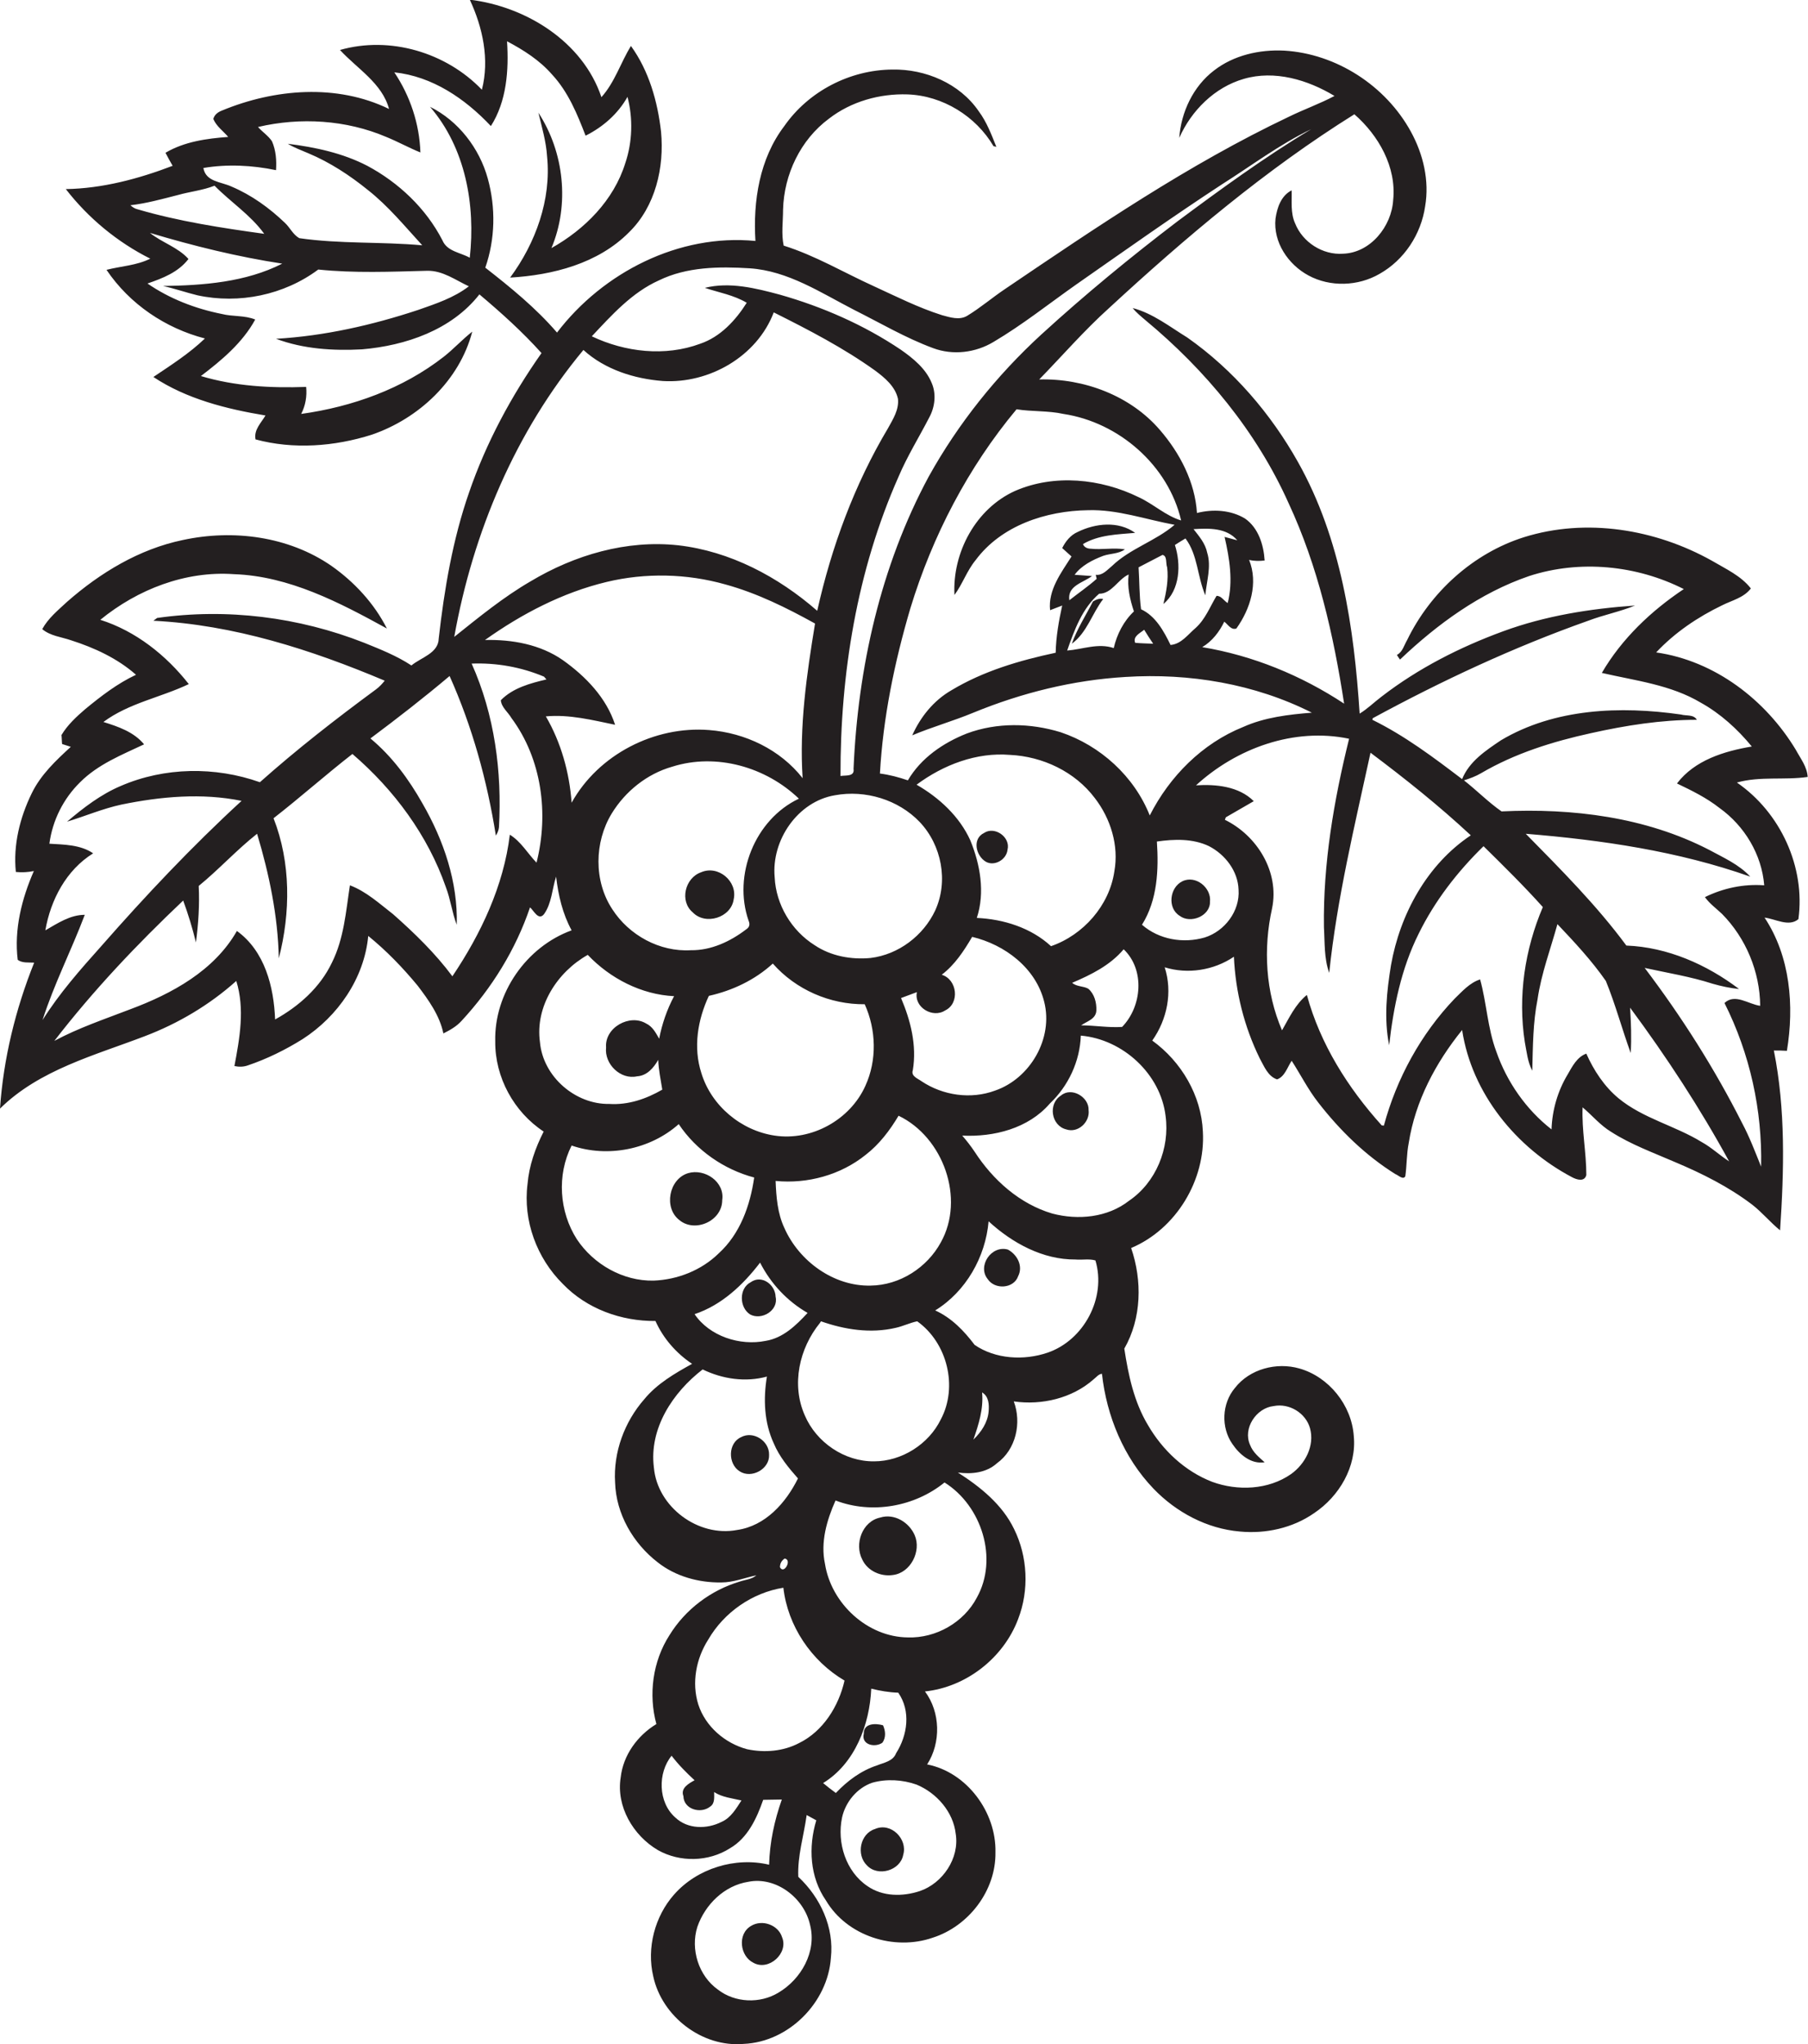 <?xml version="1.0" encoding="utf-8"?>
<!-- Generator: Adobe Illustrator 19.2.0, SVG Export Plug-In . SVG Version: 6.00 Build 0)  -->
<svg version="1.1" id="Layer_1" xmlns="http://www.w3.org/2000/svg" xmlns:xlink="http://www.w3.org/1999/xlink" x="0px" y="0px"
	 viewBox="0 0 582.3 658.3" enable-background="new 0 0 582.3 658.3" xml:space="preserve">
<g>
	<path fill="#231F20" d="M559.4,252c7.5-2.1,15.3-0.7,22.8-1.8c-0.2-3.3-2.3-5.9-3.8-8.7c-9.7-16.1-26.1-28.7-45-31.4
		c6-6.4,13.4-11.4,21.3-15.2c3.2-1.6,6.9-2.4,9.2-5.4c-3.2-4.1-8.1-6.3-12.5-8.9c-18.2-10.2-40.5-13.9-60.6-7.6
		c-16.4,5.2-30.1,17.7-37.6,33.1c-1,1.7-1.5,3.9-3.3,4.8c0.3,0.5,0.6,1,1,1.5c12-11.4,25.8-21.5,41.6-26.9
		c16.3-5.3,34.6-3.5,49.8,4.2c-10.5,7-20,16-26.4,27c10.8,2.5,22.2,3.8,31.9,9.6c6.3,3.5,11.8,8.5,16.4,14.1
		c-8.9,1.5-18.4,4.4-24.1,11.9c4.8,2.3,9.5,4.6,13.7,7.9c8.1,5.8,13.6,15,14.4,24.9c-6.6-0.5-13.2,0.9-19.1,3.8
		c1.5,2.1,3.6,3.6,5.5,5.4c7.7,7.8,12.2,18.6,12.3,29.6c-3.8-0.5-8.1-4.1-11.5-0.9c8.2,16.3,12.2,34.5,11.8,52.7
		c-1.9-4.7-3.7-9.5-6.1-14c-8.9-17.6-19.5-34.3-31.4-50c7.3,1.6,14.8,2.8,21.9,5.1c2.8,0.8,5.6,1.4,8.5,1.7
		c-10.4-7.9-23.1-13.5-36.3-14c-9.6-13-21.1-24.5-32.4-36c24.5,2,49.1,5.6,72.3,13.8c-3.6-3.9-8.6-6.1-13.2-8.6
		c-20.5-10.6-44.1-13.5-66.9-12.4c-4.3-3-8-6.8-12.1-10c1.9-0.6,3.8-1.3,5.5-2.3c10.9-6.4,23.1-10.2,35.4-12.9
		c11.2-2.5,22.6-4.3,34.1-4.3c-1-1.8-3.4-1.2-5.1-1.7c-19.5-2.8-40.7-2-58,8.3c-4.9,3.3-10.2,6.8-12.5,12.5
		c-9.2-7-18.5-14-28.9-19.1c0-0.1,0.1-0.4,0.1-0.5c22.3-12.1,45.4-22.9,69.4-31.4c5-1.9,10.2-2.9,15.1-4.9
		c-14.4,1-28.9,3.3-42.5,8.3c-13.9,5.1-27.3,11.9-39.1,21c-2.4,1.8-4.6,4-7.1,5.5c-1.8-27.7-6-56.3-19.8-80.9
		c-8.8-15.7-20.9-29.8-35.7-40.2c-5.7-3.5-11.1-7.8-17.6-9.5c1.2,1.5,2.7,2.7,4.1,3.9c19.3,16,35.8,35.9,46.1,58.9
		c9.5,20.4,14.5,42.5,17.9,64.6c-13.8-9.1-29.4-15.5-45.7-18.2c3.2-1.9,5.5-4.9,7.1-8.2c1.2,0.9,2.2,2.8,3.9,2.2
		c4.5-6.3,7.1-14.6,4.1-22.1c1.6,0.4,3.3,0.4,5,0.2c-0.3-5-2-10.5-6.3-13.5c-4.6-2.8-10.4-3.1-15.5-1.8c-0.6-9.9-5.5-19.3-11.9-26.7
		c-9.5-11.1-24.5-16.7-38.9-16.3c7.5-7.7,14.5-15.8,22.5-23c24.7-22.8,50.5-44.6,79-62.4c7.8,6.8,13.6,17,12.5,27.6
		c-0.5,8.5-7.3,17-16.1,17.3c-6.6,0.5-13.1-3.7-15.5-9.8c-1.5-3.3-1-7.1-1.1-10.6c-3.4,1.7-4.7,5.6-5.2,9.1
		c-0.8,7.6,4.1,14.8,10.6,18.3c7,3.8,16,3.5,22.9-0.5c8-4.5,13.4-12.8,14.7-21.8c1.4-8.2-0.6-16.7-4.6-24
		c-8.1-14.8-24-25.1-40.8-26.1c-8-0.4-16.3,1.5-22.6,6.4c-6.7,5.1-10.6,13.4-11.2,21.7c3.9-8.8,11.4-16.3,20.8-19
		c9.9-2.9,20.6,0.3,29.2,5.5c-4.7,2.5-9.8,4.3-14.7,6.7C382.7,53,353.2,73.1,323.8,93c-4.2,2.8-8,6.1-12.3,8.7
		c-2.5,1.5-5.5,0.5-8.1-0.2c-7.6-2.4-14.7-6-21.9-9.3c-9.7-4.4-18.9-9.9-29.1-13.1c-0.8-3.7-0.2-7.8-0.2-11.6
		c0.3-11.3,5.6-22.5,14.8-29.3c7.1-5.5,16.3-8.1,25.3-7.8c11.3,0.4,22,7,27.7,16.7c0.2,0,0.7,0.1,0.9,0.2c-1.6-4-3.1-8-5.7-11.5
		c-6.1-8.9-17.1-13.6-27.8-13.4c-13.7,0.1-27,7-34.8,18.2c-8,10.5-10.1,24.2-9.3,37c-24.6-2.4-49.1,10.1-63.9,29.5
		c-6.8-7.9-14.9-14.5-23.1-20.9c3.2-9.2,3.4-19.3,0.8-28.7c-2.7-9.8-9.5-18.6-18.6-23.1c11.4,13.2,14.7,31.6,12.8,48.6
		c-3-1.7-7.3-2-8.8-5.6c-5.3-10.3-14.1-18.6-24.2-24c-7.9-4.1-16.8-6-25.6-7.1c2.1,1.3,4.4,2.1,6.7,3.1c6.9,2.9,13.3,7.1,19.1,11.8
		c6.6,5.2,11.9,11.7,17.5,17.8c-13.2-1.2-26.5-0.4-39.6-2.3c-2-1.1-3-3.4-4.6-4.9c-5-4.8-10.8-9-17.2-11.7c-3.4-1.6-8.3-1.5-9.1-6
		c7.7-1.3,15.7-0.9,23.4,0.7c0.2-3.1,0-6.3-1.3-9.3c-1.2-1.8-3.1-3-4.5-4.6c13.6-3.2,28.4-2.3,41.3,3.2c3.7,1.5,7.3,3.5,11,5
		c-0.3-9.2-3.3-18.2-8.4-25.8c12.3,1.3,22.8,8.5,31.1,17.3c5.1-8,5.8-18,5.2-27.3c5.3,2.8,10.5,6.1,14.5,10.7
		c5.2,5.6,8.1,12.7,10.8,19.7c5.6-2.8,10.4-7,13.5-12.5c1.8,6.9,1.6,14.5-0.7,21.3c-3.7,12-13.1,21.4-23.8,27.4
		c5.9-14,4.1-30.9-4.2-43.6c1.1,4.6,2.5,9.3,2.8,14.1c1.4,13.9-3.7,27.9-11.9,39c13.7-0.8,28.3-4.5,38.3-14.6
		c8.5-8.3,11.4-20.9,10.3-32.4c-1.1-9.7-3.9-19.6-9.7-27.6c-3.3,5.4-5.2,11.7-9.5,16.5c-6-17.9-24.3-29.2-42.4-31.4
		c4.2,9,6.4,19.3,3.9,29c-11.5-12-29.6-17.4-45.7-12.8c5.5,6,13.6,10.7,15.8,19c-16.8-8.2-36.9-6.5-53.8,0.5
		c-1.3,0.5-2.4,1.3-2.8,2.7c1,2.4,3.2,3.9,4.8,5.8c-6.9,0.5-14.1,1.5-20.2,5.1c0.7,1.4,1.5,2.8,2.3,4.2c-11,4.2-22.6,7.3-34.4,7.5
		c7.2,9.3,16.6,17.1,27.2,22.4c-4.4,2.2-9.4,2.4-14.1,3.6C41.8,98,53.3,105.7,66,109c-5,4.8-10.8,8.5-16.6,12.4
		c10.7,7.1,23.5,10.3,36.1,12.4c-1.4,2.4-3.8,4.6-3.2,7.7c12.2,3.3,25.4,2.3,37.4-1.5c15.2-5.2,28.3-17.5,32.4-33.2
		c-3.2,2.5-6,5.6-9.2,8.1c-13.2,10.3-29.4,16.1-45.9,18.4c1.4-2.7,1.9-5.7,1.6-8.7c-11.4,0.4-22.9-0.2-33.9-3.5
		c6.7-5.1,13.4-10.7,17.5-18.2c-3.4-1.4-7.3-0.9-10.8-1.8c-8.5-1.7-16.8-4.9-23.9-9.8c4.9-1.7,9.9-3.6,13.2-7.9
		c-3.4-3.8-8.6-5.3-12.4-8.4c14,4.2,28.2,7.7,42.6,9.9c-11.8,6-25.4,7-38.4,7.2c3.7,0.8,7.4,2.1,11.1,3c13.4,2.9,27.9-0.1,38.9-8.3
		c11.6,1.2,23.4,0.7,35.1,0.4c5-0.1,9.1,3,13.4,5c-4.8,3.7-10.6,5.6-16.3,7.6c-14.8,4.9-30.2,8.4-45.8,9.3
		c8.8,3.3,18.4,3.9,27.7,3.4c14-1.2,28.8-6.2,37.8-17.7c7,5.9,13.8,12,20,18.9c-9.7,13.8-17.8,28.8-23.3,44.8
		c-5.3,15.2-8,31.2-9.8,47.1c-0.1,4.8-5.7,6.1-8.8,8.7c-4.7-3.1-10-5.2-15.2-7.3c-21.1-8.3-44.2-11.2-66.7-8
		c-0.3,0.2-0.9,0.7-1.2,0.9c25.9,1.3,50.8,9.3,74.5,19.3c-0.8,1-1.7,2-2.8,2.8c-12.9,9.5-25.5,19.3-37.4,29.9
		c-14.4-5.1-30.7-4.9-44.8,1.2c-6.4,2.7-12,7-17.3,11.5c5.9-1.8,11.5-4.2,17.5-5.5c12.7-2.6,25.9-3.8,38.7-1.2
		c-16,14.7-30.9,30.5-45.2,46.8c-6.8,7.6-13.5,15.2-18.9,23.8c3.7-11.6,9.3-22.5,13.6-33.9c-4.7,0-8.7,2.7-12.7,5
		c1.7-9.8,6.7-19.4,15.4-24.8c-4.1-2.8-9.3-2.8-14.1-3.1c1-7.5,4.5-14.5,9.9-19.8c5.8-5.8,13.4-8.8,20.6-12.2
		c-3.3-4-8.3-5.7-13.1-7.2c8.2-6.1,18.5-7.9,27.5-12.2c-7.3-9.3-17.1-17.1-28.5-20.7c12-9.8,27.4-15.8,43-14.7
		c17.8,0.6,34,9.1,49.3,17.5c-4.1-8.1-10.5-15-17.9-20.2c-13.8-9.5-31.6-11.8-47.8-8.3c-14,2.9-26.6,10.5-37.3,19.9
		c-2.9,2.7-6.1,5.3-8,8.8c2.6,2.2,6.1,2.5,9.3,3.6c7.5,2.4,14.9,5.8,20.9,11.1c-6,2.8-11.3,6.9-16.4,11.1c-2.8,2.4-5.7,5.1-7.6,8.3
		c0.1,0.7,0.1,2.2,0.2,2.9c0.7,0.2,2.1,0.7,2.8,0.9c-4.8,4.4-9.7,9-12.6,15c-3.8,7.8-6,16.6-5.1,25.3c1.9,0.2,3.9,0.1,5.8-0.3
		c-3.9,8.9-6.4,18.8-5.2,28.6c1.5,1.1,3.5,0.8,5.3,0.9C5,325,1.1,340.9,0,357c12.7-12.5,30.4-17.1,46.6-23.3
		c10.8-4.1,20.9-10.1,29.5-17.8c2.8,9,1.1,18.4-0.6,27.4c1.4,0.3,2.9,0.3,4.3-0.2c6.2-2.1,12.1-5,17.7-8.5
		c11.3-7.3,19.8-19.5,21.1-33.2c5.9,4.8,11.1,10.2,15.9,16c3.5,4.6,7.1,9.6,8.3,15.4c2.2-1.1,4.3-2.3,5.9-4.1
		c9.7-10.5,17.4-22.9,22-36.5c1.2,1,2.7,4.4,4.5,2.2c2.5-3.5,2.6-8.1,3.9-12.1c0.7,6,2.1,12,5,17.3c-14.6,5.3-25,20.3-24.6,35.8
		c-0.1,11.5,6,22.7,15.6,29c-2.7,5.3-4.7,11-5.2,16.9c-1.5,11.8,3,23.9,11.4,32.2c7.7,8,18.8,12,29.8,11.9
		c2.5,5.6,6.7,10.4,11.8,13.8c-5.6,3.1-11.3,6.4-15.4,11.4c-6.4,7.3-10,17.1-9.4,26.8c0.3,10.1,5.8,19.6,13.7,25.7
		c5.8,4.6,13.3,6.6,20.5,6.5c3.9,0,7.5-1.5,11.3-2.3c-1.5,1.3-3.5,1.4-5.3,2c-9.4,2.8-17.6,9-22.7,17.3c-5.4,8.4-6.8,19.1-4.2,28.6
		c-6.1,3.7-10.7,10-11.5,17.2c-1.5,9.3,4,18.7,12,23.4c7.1,4,16.3,3.8,23.2-0.6c5.7-3.3,8.6-9.6,10.7-15.6c2,0,4-0.1,6-0.1
		c-2.4,6.8-3.9,13.8-4.1,21c-10.9-2.6-23.2,1.2-30.6,9.6c-6.2,7-8.9,17.2-6.7,26.4c2.8,12.9,15.8,22.9,29.1,21.7
		c14.5-0.6,27.1-13.3,28.1-27.7c1.1-9.8-3.4-19.5-10.5-26.1c-0.3-6.7,1.8-13.3,2.7-19.9c1,0.6,2.1,1.1,3.1,1.7
		c-2.6,8.6-2.1,18.3,3.1,25.8c6.8,11.5,22,16.3,34.4,12c11.6-3.7,20.4-15.2,20.2-27.5c0.3-12.9-9.2-25.8-22-28.3
		c4.5-7,4.3-16.8-0.7-23.5c13.3-1.4,25.3-10.8,30-23.3c3.6-9.3,3.1-20.1-1.3-29c-3.8-7.9-10.9-13.6-18.1-18.2
		c4.4,0.6,9.2,0.1,12.6-3c6.1-4.4,8-13,5.4-19.9c9,1.3,18.8-1,25.7-7.1c0.9-0.7,1.6-1.7,2.7-1.8c1.5,13.6,7,27,16.6,37
		c7.3,7.6,17.2,12.9,27.8,13.8c8.3,0.8,17-1.1,23.9-5.9c8.1-5.4,13.8-15,12.8-24.9c-0.7-9.9-8-19-17.5-21.7
		c-7.3-2.1-16,0.1-20.8,6.3c-4.2,5-4.5,12.7-0.8,18c2.3,3.4,6,6.6,10.4,5.9c-1.8-1.6-3.8-3.2-4.7-5.6c-2.4-5.3,2-11.9,7.6-12.5
		c5-1,10.3,2.2,11.7,7.1c1.6,5.7-1.6,11.6-6.1,14.8c-7.3,5.1-17.2,5.5-25.4,2.5c-8.8-3.4-16-10.2-20.7-18.3
		c-4.5-7.5-6.3-16.1-7.6-24.6c5.6-9.8,5.8-21.9,2.2-32.4c14.5-6.1,24-21.9,23.1-37.5c-0.5-11.6-6.9-22.5-16.3-29.3
		c4.8-6.8,6.6-15.6,4-23.6c7.4,2.3,15.8,1,22.3-3.4c0.5,11.3,3.3,22.5,8.3,32.7c1.4,2.5,2.6,5.8,5.6,6.8c2.5-0.9,3.3-3.9,4.7-6
		c2.9,4.5,5.3,9.3,8.6,13.5c7,9,15.2,17,24.8,23c0.9,0.3,2.5,2,3.2,0.7c0.5-3.5,0.4-7.2,1.1-10.7c2.1-13.5,8.7-25.9,17.2-36.4
		c3.1,20.4,17.4,37.9,35.4,47.4c1.5,0.8,4,1.6,4.6-0.7c0-7.3-1.5-14.5-1.2-21.8c3.1,2.6,5.7,5.8,9.2,7.9c6.4,4.1,13.6,6.7,20.5,9.7
		c8.8,3.7,17.4,8,25,13.8c3.2,2.5,5.8,5.7,8.9,8.2c1.3-19.3,1.8-38.9-2-57.9c1.4,0,2.8,0,4.2,0.1c2.4-14.5,1.1-30.4-7.2-42.9
		c3.5,0.4,7.8,3.1,10.9,0.5C581.5,279.3,573.5,261.7,559.4,252z M44.3,67.4c-0.9-0.2-1.6-0.7-2.3-1.3c5.2-0.6,10.2-2,15.3-3.3
		c3.9-1.1,8-1.5,11.8-3c5.2,5.3,11.6,9.4,16,15.5C71.4,73.4,57.6,71.3,44.3,67.4z M388.8,178c-0.6-3-2.6-5.3-4.4-7.6
		c4.9-0.3,10.6-0.5,14.1,3.6c-1.4-0.4-2.7-0.7-4.1-1.1c1.6,7,2.8,14.3,1,21.3c-1.2-0.7-2.1-2.4-3.6-2.3c-2.1,3.5-3.6,7.5-6.7,10.3
		c-2.5,2.1-4.6,5.2-8.1,5.5c-2.2-4.5-4.8-9.3-9.5-11.5c-0.6-4.5-0.5-9-0.8-13.5c2.6-1.3,5.1-2.7,7.7-4c1.6,0.3,1,2.8,1.5,4
		c0.5,4-0.3,8-1.2,11.8c5.4-4.5,5.7-12.8,3.7-19c1.1-0.7,2.2-1.4,3.4-2.1c4,5.3,3.8,12.3,6.4,18.3
		C388.6,187.1,390.2,182.5,388.8,178z M371.4,207.3c-2-0.1-3.9-0.1-5.8-0.3c-0.8-2.1,1.6-3.1,2.9-4.2
		C369.4,204.3,370.4,205.8,371.4,207.3z M342.5,133.3c17.9,2.7,33.8,16.6,37.9,34.3c-5-1.5-8.9-5.3-13.7-7.5
		c-12.2-6-27.2-7.5-39.8-2c-12.6,5.7-20.2,19.8-19.5,33.5c2.6-3.5,4-7.8,6.8-11.2c8.3-11.2,22.7-15.9,36.2-16.1
		c9.5-0.3,18.6,3,27.9,4.7c-6.2,5.3-14.3,7.6-20.2,13.3c-1.5,1.2-3,3.1-5.2,2.8c0.1,0.3,0.2,1,0.3,1.3c-2.8,2.5-5.9,4.6-8.8,6.9
		c-0.7-4.7,4.4-5.6,7.3-7.8c-1.9-0.1-3.7-0.3-5.6-0.4c2.2-3,5.8-4.8,9.2-6.1c2.3-0.8,5-0.6,7-2.1c-3.7-0.6-7.3,0.2-11-0.2
		c-1.1,0-2.2-0.5-2.5-1.5c5.1-3,11.1-3.1,16.8-3.6c-5.4-3.9-12.8-3.1-18.5-0.3c-2.3,1-3.9,3-5,5.2c1,0.9,2,1.8,3,2.7
		c-3.3,5.2-7.6,10.8-6.9,17.3c1.3-0.5,2.6-1,3.9-1.5c-1.1,5-2,10.1-2.1,15.2c-11.7,2.5-23.3,5.9-33.6,12.1
		c-5.7,3.3-9.9,8.5-12.6,14.5c6.4-2.7,13.2-4.6,19.7-7.3c15.6-6.4,32.1-10.5,49-11.5c20.5-1.3,41.6,2.2,60,11.5
		c-7.5,0.6-15.2,1.5-22.1,4.6c-13.2,5.3-23.7,15.9-30.1,28.5c-5-12.6-15.9-22.5-28.7-26.8c-9.8-3-20.5-3.2-30.2,0.4
		c-7.6,3-14.8,7.9-19,15.1c-2.9-1-5.9-1.8-9-2.2c1-18,4.7-35.9,9.8-53.2c7.1-23.3,18.6-45.4,34.2-64.1
		C332.3,132.6,337.5,132.2,342.5,133.3z M365.2,196.9c-3.3,3.1-5.5,7.4-6.5,11.8c-5-1.7-10,0.4-15,0.8c2.3-6.6,4.9-13.7,10.3-18.3
		c4.1,0,6-4.6,9.5-6.2C363,189,363.9,193,365.2,196.9z M350.5,318.4c-1.6-0.9-3.7-0.6-5.2-1.9c6.1-2.6,12.2-5.6,16.6-10.8
		c6.9,6.6,5.9,18.4-0.5,25c-4.4,0.3-8.8-0.5-13.2-0.5c1.8-1.3,4.8-2,4.9-4.8C353.2,322.9,352.5,320.1,350.5,318.4z M241.1,296.5
		c0.5,1.2,0.3,2.1-0.8,2.8c-5.1,3.9-11.3,6.8-17.8,6.7c-10,0.6-19.9-4.8-25.3-13.2c-6-9.1-5.8-21.6-0.2-30.8
		c4.4-7.2,11.4-12.8,19.5-15.1c14.2-4.5,30.2,0.1,40.8,10.3C243.1,263.9,236,281.9,241.1,296.5z M268.9,256.1
		c9.8-1.8,20.4,1.4,27.3,8.6c7.1,7.5,9.3,19.1,5,28.5c-3.8,8.1-11.8,14.2-20.8,15.3c-6.2,0.6-12.8-0.6-18-4.1
		c-7.5-4.7-12.5-13.1-12.9-21.9C248.4,270.6,256.9,258.1,268.9,256.1z M228.3,320.7c7.6-1.7,14.8-5.1,20.6-10.4
		c7.4,8.4,18.4,13.2,29.6,13.1c3.7,8.2,4,18,0.2,26.3c-4.9,10.9-17.3,17.8-29.2,16c-10.8-1.6-20.4-9.6-23.6-20.1
		C223.2,337.3,224.7,328.4,228.3,320.7z M260.1,422.8c-3.7,4-7.9,8.1-13.5,9c-8.3,1.7-18.1-1.5-22.9-8.6c8.7-2.9,15.6-9.4,21.1-16.6
		C248.2,413.3,253.5,419,260.1,422.8z M264.1,426l0.3-0.5c7.7,2.7,16,4,24.1,2.1c2.3-0.5,4.5-1.6,6.9-2.1
		c9.7,6.9,13.2,21.1,7.6,31.6c-3.9,8-12.6,13.5-21.5,13.5c-9.5,0.1-18.6-6.1-22.3-14.8C254.8,445.9,257.4,434.2,264.1,426z
		 M280.4,414c-11.9,0.3-23.1-7.9-27.8-18.6c-2.2-4.7-2.6-10-2.8-15.1c10.3,1,20.9-1.9,29-8.4c4.4-3.4,7.8-7.9,10.6-12.6
		c14.4,6.9,21.5,26.7,13.6,40.8C298.6,408.2,289.8,413.9,280.4,414z M296.8,348.2c-1.2-0.9-3.5-1.6-2.8-3.6c1.3-8-0.7-15.9-3.8-23.2
		c1.7-0.6,3.4-1.3,5.1-1.9c-1,4.9,5.1,8.5,9.1,5.9c4.8-2.3,3.9-10-1.1-11.5c4.2-3.2,7.1-7.6,9.8-12.2c10.5,2.5,20.5,10,23.2,20.9
		c3,11.8-4.5,24.7-15.8,28.6C312.7,354.1,303.7,352.8,296.8,348.2z M314.6,295.6c2.7-8.2,1.1-17.2-2.1-25
		c-3.5-7.7-10-13.7-17.3-17.9c8.6-6.4,19.3-10.5,30.1-9.6c10.5,0.5,20.9,5.4,27.3,13.9c5.1,6.6,7.8,15.3,6.3,23.6
		c-1.6,11-10,20.5-20.4,24.1C332.1,298.8,323.3,296,314.6,295.6z M212.2,90.3c9-4.4,19.4-4.5,29.2-3.9c12.4,0.8,23,7.9,33.7,13.4
		c8.4,4.2,16.5,9,25.4,12.3c6.4,2.4,13.7,1.5,19.5-2c9.3-5.5,17.7-12.2,26.5-18.4c15.6-10.9,31.1-21.9,47-32.3
		c9.5-6,18.6-12.9,28.8-17.8c-15,9-29.1,19.3-43.1,29.7c-15.1,11.5-29.8,23.6-43.8,36.4c-14.4,13.2-26.8,28.7-36.3,45.8
		c-15.5,28.8-22.8,61.6-24.2,94.1c0.4,2.6-2.6,2-4.2,2.3c-0.1-32.9,5.3-66.2,18.7-96.4c2.8-6.6,6.6-12.7,9.9-19.1
		c1.8-3.3,2.3-7.5,0.8-11c-1.9-4.7-6-8-10-10.8c-11.9-8-25.2-13.8-38.9-17.7c-7.8-2.1-16.2-4.2-24.2-2.2c4.5,1.5,9.3,2.3,13.5,4.8
		c-3.6,5.7-8.5,11-15,13.2c-11.3,4.2-24.2,2.7-34.9-2.4C197,101.5,203.5,94.2,212.2,90.3z M187.9,112.7c6.9,6.3,16.4,9.3,25.6,10
		c14.9,0.9,30.3-7.9,35.7-22.1c11.2,5.6,22.4,11.4,32.6,18.7c3.1,2.3,6.5,5.1,7.4,9.1c0.4,3.5-1.6,6.6-3.2,9.5
		c-10.8,18.1-18.2,38.2-22.8,58.8c-12.6-11-28.1-19.2-44.8-21.1c-16.6-1.8-33.3,3.1-47.5,11.6c-8.8,5.1-16.7,11.6-24.6,17.9
		C152.3,171.5,166,139,187.9,112.7z M161.3,225.5c0.2,2.3,2.3,3.8,3.4,5.7c9.8,13.2,12.1,30.8,8.1,46.6c-2.9-3-5-6.8-8.6-9
		c-2,16.5-9.3,31.9-18.5,45.6c-5.5-7.4-12.2-13.9-19.1-20c-4.4-3.4-8.6-7.3-13.9-9.3c-1.3,8.4-1.9,17.1-5.8,24.9
		c-3.8,8-10.7,14.1-18.3,18.3c-0.4-10.5-3.3-22-12.3-28.5C69,312.6,55.4,320,42,325c-8.3,3.2-16.7,6-24.5,10.2
		C30,319,44.1,304.1,59,290c1.6,4.4,3,8.9,4.1,13.5c0.8-6,1.2-12.1,0.9-18.2c6.5-5.3,12.2-11.6,18.8-16.8c3.9,13,6.7,26.4,7,40.1
		c3.8-14.7,3.9-30.8-1.7-45.1c8.6-6.7,16.8-14,25.4-20.7c13.4,11.5,24.3,26.2,30.1,42.9c1.5,3.9,2,8.2,3.5,12.1
		c0.4-13.7-4.2-27.2-11-39c-4.4-7.8-9.8-15.2-16.8-21c8.7-6.5,17.2-13.1,25.5-20.1c7.3,16.3,12.1,33.7,14.9,51.4
		c0.5-0.8,0.9-1.7,1-2.7c1-17.9-1.4-36.2-8.8-52.7c8-0.3,15.9,1.1,23.3,4.2c0.2,0.2,0.6,0.7,0.8,0.9
		C170.9,220,165.2,221.5,161.3,225.5z M184.1,258.5c-0.7-9.7-3.4-19.4-8.3-27.8c7.6-0.7,15,1.2,22.3,2.7
		c-2.8-8.7-9.5-15.6-16.8-20.8c-7.3-5.1-16.4-6.7-25.1-6.5c11.8-8.4,25-15.3,39.2-18.7c12.5-3,25.8-2.7,38.2,0.8
		c10.2,2.8,19.7,7.5,28.9,12.6c-2.7,16.4-5.1,33.1-4,49.8c-7.2-9.2-18.5-14.6-30.1-15.5C210.8,233.7,192.7,243,184.1,258.5z
		 M173.9,335.6c-1.6-11.5,5.6-22.6,15.4-28.1c7.2,7.6,17.3,12.8,27.8,13.3c-2.3,4.3-3.9,9-4.8,13.7c-1.1-1.9-2.1-3.9-4.2-4.9
		c-5.3-3.2-13.4,1.3-12.9,7.7c-0.6,5.4,4.7,10.5,10,9.3c3.2-0.2,5.3-2.7,6.8-5.3c0.1,3.2,0.8,6.4,1.3,9.6c-5.2,3-11,5-17.1,4.6
		C185.4,355.7,174.9,346.8,173.9,335.6z M210.5,412.4c-9.8,0.2-19.3-5.2-24.7-13.3c-5.7-8.9-6.5-20.7-1.7-30.2
		c11.6,4,25.3,1.3,34.5-6.9c5.6,8.4,14.5,14.6,24.3,17.2c-1.3,9-4.5,18.1-11.4,24.4C225.9,409.1,218.2,412.1,210.5,412.4z
		 M237.4,492.7c-12.5,2.4-25.7-7.4-26.8-20.1c-1.6-12.6,6.1-24.2,15.7-31.6c6.4,3.1,13.8,4.2,20.7,2.3c-1.2,7.2-0.9,14.8,2.2,21.5
		c1.8,4.3,4.8,7.9,7.8,11.3C253.1,484,246.5,491.4,237.4,492.7z M251.2,504.7c0-1.2,0.5-2.1,1.5-2.8
		C255.2,502.2,252.5,507.2,251.2,504.7z M232.4,586.7c-4.7,2.4-10.9,2.4-14.9-1.4c-5.6-4.9-5.7-14.4-1.2-19.9
		c2.2,2.9,4.7,5.4,7.4,7.9c-1.8,1-4.6,2.5-3.6,5.1c0.1,4.3,5.6,5.8,8.6,3.4c1.6-1,1.3-3.1,1.3-4.7c2.6,1.7,5.8,2,8.8,2.7
		C237.1,582.4,235.4,585.4,232.4,586.7z M260.9,619.9c2.2,8.6-2.9,17.5-10.2,21.8c-5.9,3.6-14,3.3-19.5-1c-6.2-4.4-8.9-13-6.6-20.2
		c2.5-7.2,8.7-13.3,16.4-14.5C249.9,604.2,259,611.2,260.9,619.9z M257.4,561.3c-5.1,2.7-11.2,3.2-16.8,2
		c-7.1-1.9-13.4-7.3-15.7-14.4c-2.2-7-0.7-14.8,3.2-20.9c5.1-8.8,14.2-15.1,24.2-16.7c1.4,12.3,9,23.6,19.7,29.9
		C270.1,549.5,265.1,557.5,257.4,561.3z M265.1,574.2c10.3-6.3,15-18.9,15.5-30.4c2.8,0.7,5.7,1.2,8.7,1.3c4.1,5.9,3,13.7-0.7,19.5
		c-1,2.6-3.9,3-6.1,3.9c-5.2,1.7-9.6,5-13.3,8.9C267.7,576.3,266.4,575.3,265.1,574.2z M307.8,590.5c1.3,7.9-4.2,16-11.6,18.5
		c-5.5,1.8-11.9,1.8-16.8-1.6c-7-4.7-9.9-14-8.2-22.1c1.1-5,4.8-9.5,9.7-11.2c4.6-1.3,9.8-1,14.3,0.6
		C301.7,577.4,307,583.5,307.8,590.5z M314.6,514.5c-4.2,8-13.2,13.1-22.2,12.8c-13-0.1-24.7-10.9-26.7-23.7
		c-1.5-7,0.6-14.1,3.4-20.4c11.7,4.5,25.5,2,35.1-5.8C316.2,484.9,321.6,502,314.6,514.5z M318.4,454.6c-0.3,3.5-2.4,6.6-4.9,9
		c1.7-4.9,3.3-9.9,2.8-15.2C318.5,449.7,318.6,452.4,318.4,454.6z M337.4,435.6c-7.6,2.6-16.8,2.1-23.5-2.5
		c-3.4-4.5-7.4-8.7-12.7-11.1c9.9-6.1,16.2-17.2,17.2-28.7c7.6,7,17.5,12.4,28,12.3c2.1,0.2,4.4-0.3,6.4,0.3
		C356.4,417.9,349.1,431.6,337.4,435.6z M375.4,359.4c1.4,10.4-3.1,21.4-11.8,27.3c-6.9,5.4-16.4,6.3-24.7,4.1
		c-10.5-3.1-19.1-10.8-25-19.9c-1.2-1.8-2.6-3.6-4-5.2c10.2,0.5,21.3-2.3,28.2-10.3c6-5.7,9.7-13.6,10-21.9
		C361.7,334.7,373.8,345.9,375.4,359.4z M388,301.9c-6.9,2-14.7,0.7-20.2-4.1c5-8,5.4-17.7,4.8-26.8c5.6-0.8,11.6-1,16.8,1.5
		c5.2,2.7,9.3,8,9.5,14C399.4,293.4,394.4,299.9,388,301.9z M548.1,367.8c-8.6-5.3-18.9-7.6-26.8-14.1c-4.6-3.8-8-9-10.4-14.4
		c-3,1.1-4.5,4.1-6,6.7c-3.2,5.3-5,11.5-5.2,17.7c-8.2-6.4-14.4-15.3-17.8-25.1c-2.8-7.5-3.1-15.6-5.2-23.2
		c-3.4,1.1-5.8,3.9-8.2,6.2c-10.9,11.4-18.7,25.7-22.8,40.9c-0.2,0-0.6-0.1-0.7-0.1c-10.9-12.1-19.8-26.2-24.1-42
		c-3.7,3-5.7,7.4-8,11.4c-5.3-12.3-6.1-26.3-3.2-39.3c2.4-11.7-4.8-23.4-15.2-28.5c0.1-0.2,0.2-0.6,0.3-0.8c3-1.7,6-3.5,9-5.2
		c-4.8-4.8-12.2-5.5-18.6-5.1c13.1-12,31.6-18.7,49.3-15c-4.9,19.8-8.4,40.2-8.1,60.7c0.3,4.9,0,10,1.7,14.7
		c2.5-24,8.2-47.4,13.3-70.9c11.2,8.4,22.1,17.1,32.3,26.6c-14.1,9.4-22.8,25.4-25.7,41.8c-1.4,8.5-2.3,17.3-0.6,25.8
		c1.4-12.3,3.9-24.7,9.5-35.9c5.2-10.6,12.5-20,20.9-28.2c6.5,6.4,13,12.8,19.1,19.6c-5.8,13.6-8.1,28.8-5.8,43.5
		c0.6,3.1,0.9,6.4,2.4,9.2c0.2-7.7,0.2-15.5,1.7-23c1.2-8.3,4.2-16.2,6.4-24.2c5.5,5.8,11,11.7,15.6,18.3c3.1,7.6,5.2,15.5,8,23.2
		c0.3-4.9,0.1-9.8-0.2-14.6c11.7,15.8,22.5,32.3,31.9,49.5C553.8,372,551.2,369.5,548.1,367.8z"/>
	<path fill="#231F20" d="M352,193.7c-2.3,4.5-5.1,8.8-6.8,13.6c4.9-3.6,6.5-9.7,10.1-14.4C354.1,192.6,353,193.1,352,193.7z"/>
	<path fill="#231F20" d="M317,268.2c-4,1.9-2.7,7.4,0.5,9.3c2.8,1.6,6.7-0.7,7-3.9C325.5,269.6,320.4,266,317,268.2z"/>
	<path fill="#231F20" d="M223.1,293.8c4.1,4.3,12.4,1.7,13.2-4.2c1.3-5.8-5-11.1-10.5-8.7C220.6,282.7,218.8,290.2,223.1,293.8z"/>
	<path fill="#231F20" d="M380.8,283.8c-4.1,2-4.9,8.6-0.9,11.1c3.5,2.7,9.9,0.1,9.8-4.5C390.2,285.9,385.1,281.7,380.8,283.8z"/>
	<path fill="#231F20" d="M341.7,352.8c-4.2,2.6-3.2,9.7,1.7,10.9c3.8,1.3,7.7-2.4,7.2-6.2C350.8,353.3,345.1,349.9,341.7,352.8z"/>
	<path fill="#231F20" d="M221.6,377.8c-6.2,1.9-7.9,11.2-2.8,15.1c5,4.2,13.8,0.3,13.8-6.4C233.5,380.6,227,376.2,221.6,377.8z"/>
	<path fill="#231F20" d="M324.6,402.4c-5.3-1.5-9.9,5.3-6.5,9.5c2.3,3.5,8.4,3.1,9.8-0.9C329.6,407.7,327.6,404,324.6,402.4z"/>
	<path fill="#231F20" d="M241.6,423.3c3.7,2,9.2-1.3,8.2-5.7c-0.1-3.9-4.5-7.2-8-4.7C237.9,414.9,238.1,421.1,241.6,423.3z"/>
	<path fill="#231F20" d="M238.7,462.8c-4.3,1.9-4.3,8.6-0.5,11c3.8,2.5,9.7-0.7,9.5-5.3C247.8,464,242.6,460.7,238.7,462.8z"/>
	<path fill="#231F20" d="M283.5,488.7c-5.8,1.2-8.4,8.5-5.8,13.5c1.7,3.7,6,5.6,9.9,5c5.7-0.7,9.2-7.7,7-12.8
		C292.8,490.2,288,487.3,283.5,488.7z"/>
	<path fill="#231F20" d="M284.4,555.6c-2.4-0.7-6.3-0.7-6.2,2.7c-0.9,3.6,3.6,4.6,6,2.9C285.4,559.5,285.2,557.4,284.4,555.6z"/>
	<path fill="#231F20" d="M281.8,589c-4.8,1.5-6.1,8.3-2.6,11.7c3.5,3.8,10.8,1.7,11.7-3.4C292.4,592.3,287,586.7,281.8,589z"/>
	<path fill="#231F20" d="M241.9,620.2c-4.5,2.6-3.6,9.8,0.8,11.9c4.9,2.7,11.3-3.1,9.2-8.2C250.7,619.9,245.5,618,241.9,620.2z"/>
</g>
</svg>

